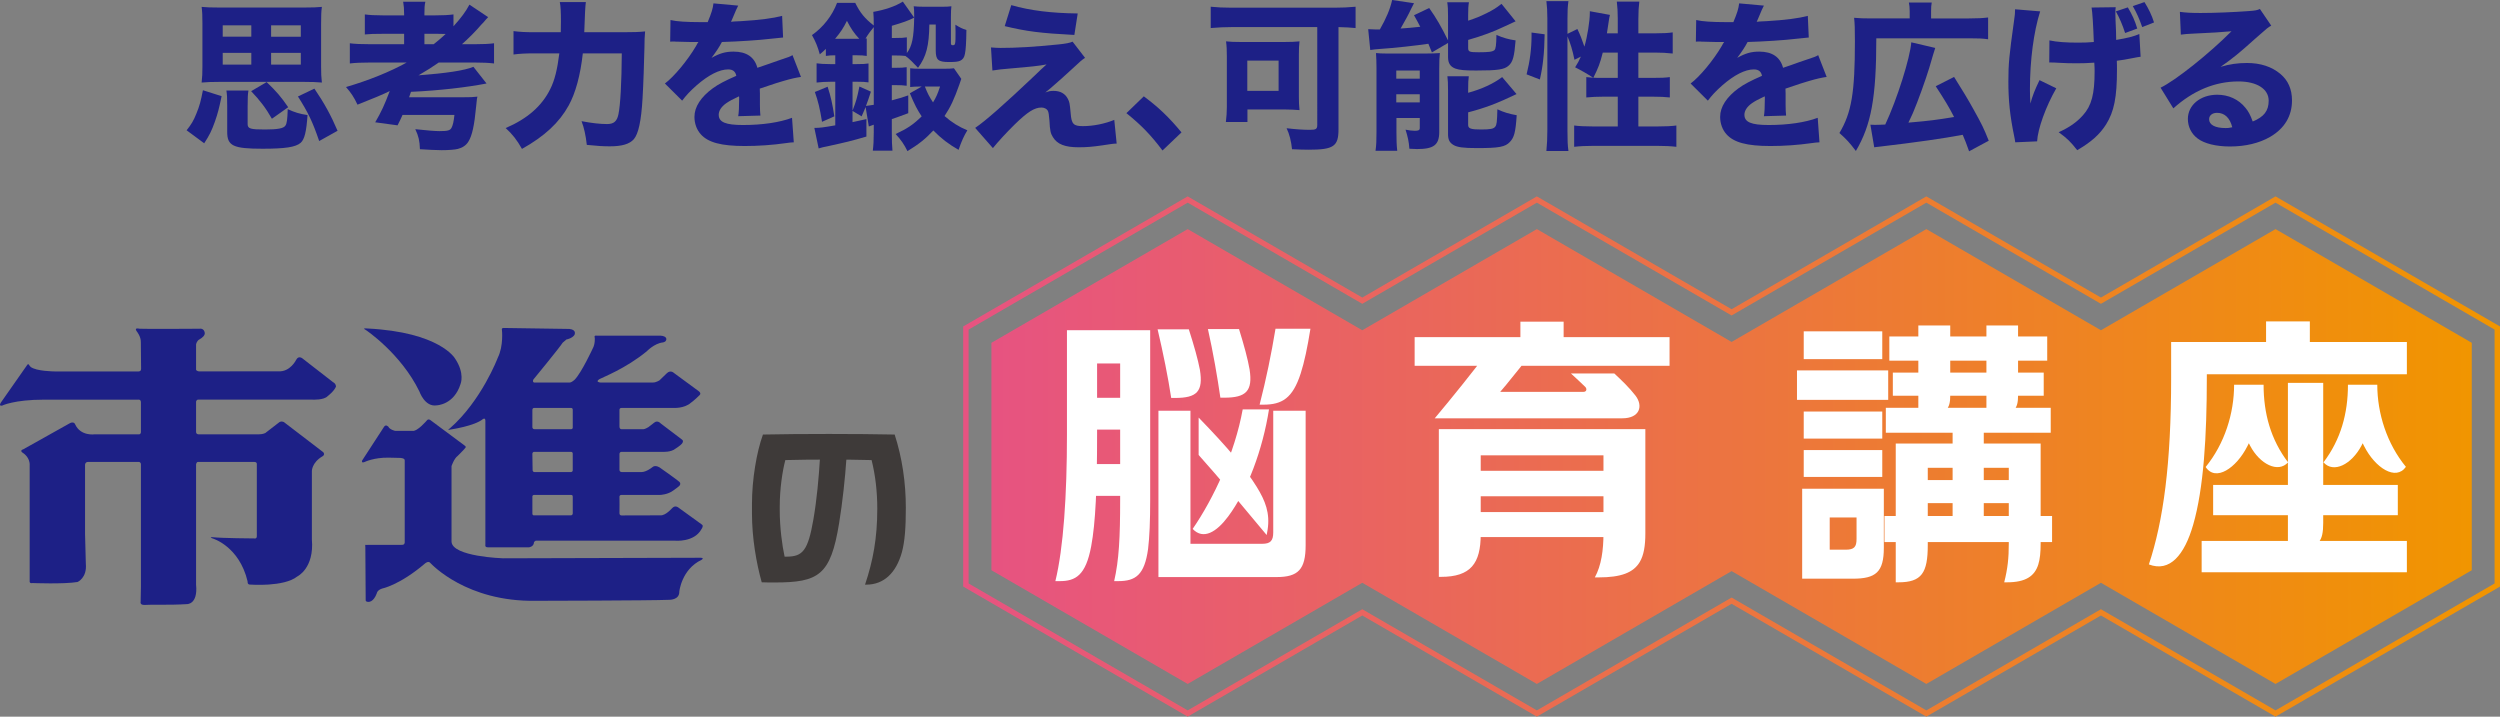 <?xml version="1.0" encoding="UTF-8"?><svg id="_レイヤー_2" xmlns="http://www.w3.org/2000/svg" xmlns:xlink="http://www.w3.org/1999/xlink" viewBox="0 0 462.5 132.578"><rect x="0" y="0" width="462.5" height="132.578" fill="#808080" stroke="none"/><defs><linearGradient id="_名称未設定グラデーション_9" x1="183.412" y1="84.456" x2="457.278" y2="84.456" gradientUnits="userSpaceOnUse"><stop offset="0" stop-color="#e75381"/><stop offset="1" stop-color="#f19500"/></linearGradient><linearGradient id="_名称未設定グラデーション_9-2" x1="178.19" y1="84.456" x2="462.5" y2="84.456" xlink:href="#_名称未設定グラデーション_9"/></defs><g id="_レイヤー_1-2"><path d="M34.525,24.105c.886-1.127,1.27-1.749,1.803-3.083.591-1.423.827-2.342,1.212-4.329l3.457,1.097c-.443,2.165-.709,3.202-1.241,4.714-.591,1.661-1.005,2.52-1.98,4.003l-3.25-2.402ZM59.403,12.245c0,1.364.029,2.046.147,3.025-.916-.089-1.979-.119-3.22-.119h-15.837c-1.182,0-2.305.03-3.191.119.119-1.008.148-1.779.148-3.025v-7.798c0-1.482-.029-2.283-.148-3.173.916.089,1.685.119,3.191.119h15.837c1.507,0,2.304-.03,3.22-.119-.118.801-.147,1.631-.147,3.173v7.798ZM41.203,4.684v2.105h5.289v-2.105h-5.289ZM41.203,9.784v2.165h5.289v-2.165h-5.289ZM45.812,22.949c0,.86.502,1.008,3.191,1.008,2.422,0,3.486-.207,3.811-.741.266-.415.355-1.157.414-3.025,1.27.593,2.245.889,3.664,1.097-.207,3.084-.561,4.507-1.27,5.13-.916.801-2.836,1.097-7.061,1.097-5.436,0-6.53-.534-6.53-3.113v-4.803c0-1.631-.029-2.046-.147-2.846h4.077c-.118.682-.148,1.275-.148,2.846v3.35ZM50.303,21.971c-1.123-1.986-2.245-3.439-3.841-5.1l2.866-1.69c1.802,1.72,2.688,2.757,3.988,4.655l-3.014,2.135ZM55.651,6.79v-2.105h-5.496v2.105h5.496ZM55.651,11.949v-2.165h-5.496v2.165h5.496ZM59.048,26.092c-1.241-3.647-2.097-5.367-3.929-8.243l3.043-1.453c1.803,2.639,3.073,4.952,4.285,7.798l-3.398,1.898Z" style="fill:#1d2086;"/><path d="M68.707,11.563c-1.714,0-3.073.059-3.989.178v-3.736c.798.119,2.128.178,3.959.178h6.086v-1.927h-3.87c-1.685,0-2.541.03-3.398.118v-3.706c.886.118,1.803.178,3.398.178h3.87v-.237c0-1.008-.059-1.542-.177-2.283h4.107c-.148.593-.177,1.245-.177,2.283v.237h1.95c1.595,0,2.482-.059,3.427-.178v2.194c1.418-1.571,2.246-2.669,2.954-4.003l3.457,2.313c-.178.178-.237.267-.414.445q-.207.237-.531.623c-.03,0-.148.148-.325.326-1.034,1.216-2.393,2.58-3.575,3.617h2.187c1.714,0,2.925-.059,3.752-.178v3.736c-.946-.118-2.216-.178-3.811-.178h-6.412c-1.27.889-2.127,1.423-3.752,2.372,5.141-.386,8.479-.889,10.164-1.571l2.422,3.083c-3.664.712-8.745,1.305-13.975,1.542-.118.326-.236.682-.354,1.008h9.661c1.773,0,2.216-.03,2.984-.118q-.03.118-.089.386c0,.148-.088.86-.147,1.394-.325,3.499-.739,5.456-1.448,6.553-.384.652-1.093,1.127-1.921,1.334-.531.148-1.802.237-3.014.237-.857,0-2.718-.089-4.018-.178-.059-1.572-.237-2.372-.857-3.706,2.187.237,3.664.356,4.491.356,1.507,0,1.95-.119,2.216-.623.236-.445.413-1.186.531-2.372h-9.602c-.266.593-.414.949-.916,1.927l-4.136-.563c1.152-1.986,1.714-3.202,2.688-5.782-1.182.593-3.25,1.453-5.968,2.52-.65-1.394-1.212-2.224-2.127-3.261,4.077-1.186,8.154-2.817,11.227-4.536h-6.53ZM80.23,8.183c1.034-.83,1.448-1.186,2.216-1.898-.65-.03-.857-.03-1.536-.03h-2.393v1.927h1.713Z" style="fill:#1d2086;"/><path d="M115.386,5.96c1.832,0,2.866-.03,3.959-.148-.088,1.186-.118,1.512-.118,2.817-.059,2.698-.207,7.146-.354,9.547-.236,4.181-.768,6.612-1.625,7.59-.798.889-2.187,1.305-4.432,1.305-1.241,0-2.216-.059-4.255-.267-.206-1.809-.502-3.143-.975-4.388,1.861.356,3.428.534,4.727.534,1.241,0,1.832-.504,2.098-1.809.354-1.631.591-5.871.62-11.267h-7.209c-.443,4.003-1.33,7.324-2.629,9.666-1.743,3.143-4.432,5.663-8.627,8.006-.916-1.631-1.773-2.728-3.014-3.855,4.047-1.749,6.677-4.062,8.243-7.205.827-1.66,1.3-3.587,1.684-6.612h-4.786c-1.448,0-2.6.059-3.693.208v-4.329c1.123.148,2.186.207,3.782.207h4.963c.029-.83.029-1.334.029-2.046,0-1.69-.059-2.817-.206-3.529h4.816q-.147.889-.295,5.574h7.298Z" style="fill:#1d2086;"/><path d="M124.04,3.706c1.093.267,2.984.386,5.407.386h1.478c.739-1.779.945-2.491,1.064-3.469l4.579.415q-.207.326-1.093,2.461c-.118.267-.118.297-.236.534.443-.059.532-.059,1.832-.118,3.516-.208,5.939-.534,7.623-.978l.177,4.003q-.916.089-2.334.237c-2.156.267-5.998.504-8.982.593-.561,1.038-.975,1.66-1.921,2.935,1.537-.86,2.6-1.156,4.078-1.156,2.393,0,3.87,1.008,4.402,2.995.266-.089.798-.267,1.566-.534,1.152-.415,1.3-.474,2.629-.919,1.684-.563,1.803-.593,2.305-.889l1.566,4.032c-.857.118-1.832.326-3.339.771q-.709.178-4.284,1.394l.029.978v2.016c0,.889.03,1.394.089,1.987l-4.107.118c.118-.563.177-1.868.177-3.439,0-.03,0-.119-.029-.237-1.212.563-1.803.889-2.364,1.275-.916.652-1.389,1.394-1.389,2.135,0,1.364,1.27,1.898,4.491,1.898,3.575,0,6.766-.474,9.07-1.334l.325,4.537c-.561.03-.679.03-1.478.148-2.482.356-5.111.534-7.593.534-4.343,0-6.795-.652-8.155-2.194-.739-.83-1.152-1.986-1.152-3.202,0-1.838,1.182-3.677,3.428-5.307.975-.712,2.275-1.394,4.314-2.283-.148-.801-.65-1.186-1.507-1.186-1.596,0-3.605,1.008-5.821,2.935-1.212,1.067-1.95,1.868-2.689,2.846l-3.191-3.173c1.655-1.216,4.225-4.299,5.762-6.938.266-.504.295-.534.443-.741-1.655,0-1.891,0-2.748-.03-.561-.03-1.034-.03-1.123-.03-.266,0-.443,0-.502-.03h-.413c-.119,0-.266,0-.443.03l.059-4.003Z" style="fill:#1d2086;"/><path d="M154.529,10.229c-.68,0-1.241.03-1.744.118v-1.304c-.384.385-.561.534-1.123,1.008-.384-1.423-.798-2.402-1.448-3.558,2.068-1.453,3.752-3.587,4.638-5.96h3.368c.886,1.809,1.743,2.876,3.428,4.181,0-1.364-.03-1.69-.089-2.52,2.098-.356,4.048-1.008,5.466-1.898l2.098,2.965v-.504c0-.83-.03-1.127-.089-1.601.561.059.975.089,1.862.089h3.102c1.093,0,1.418,0,2.009-.089-.059.534-.089,1.008-.089,2.046v4.774c0,.297.089.386.355.386.472,0,.502-.178.502-2.461,0-.504,0-.712-.03-1.334.857.534,1.27.741,2.039.978-.03,2.431-.118,3.677-.266,4.388-.118.682-.384,1.067-.886,1.304-.384.178-.916.237-2.068.237-2.009,0-2.452-.386-2.452-2.135v-4.803h-1.182c-.059,3.943-.561,5.93-2.097,8.006q-.355-.356-1.212-1.245c-.384-.385-.65-.593-1.123-.949-.532-.059-1.004-.089-1.891-.089h-.62v2.283h.62c1.093,0,1.595-.03,2.127-.118v3.439c-.679-.089-1.093-.118-2.157-.118h-.591v2.817c1.389-.356,1.772-.504,3.043-.919v3.291c-1.3.504-1.684.623-3.043,1.097v2.431c0,1.542.029,2.491.118,3.41h-3.634c.119-.949.178-1.927.178-3.41v-1.394c-.384.118-.443.148-.916.326l-.591-3.588c-.236.534-.354.86-.739,1.72l-1.684-1.008v2.075c1.241-.267,1.389-.296,2.57-.563v3.232c-2.954.86-3.605,1.008-7.239,1.809-.65.118-1.004.207-1.596.385l-.798-3.795c1.064,0,1.655-.089,3.871-.474v-8.065h-.827c-.916,0-1.891.059-2.63.148v-3.558c.591.089,1.418.148,2.6.148h.857v-1.631ZM152.076,22.534c-.384-2.402-.739-3.884-1.329-5.515l2.363-.978c.591,1.809.916,3.321,1.241,5.485l-2.275,1.008ZM158.96,7.175c-.946-1.008-1.566-1.927-2.275-3.321-.679,1.364-1.152,2.075-2.186,3.321h4.461ZM157.72,11.86h.709c1.182,0,1.743-.03,2.245-.119v3.499c-.532-.089-1.152-.119-2.245-.119h-.709v5.337c.65-1.661.857-2.372,1.27-4.448l2.127.949c-.443,1.364-.591,1.809-.916,2.639.502-.059.886-.118,1.448-.208V5.011c-.562.682-.975,1.216-1.537,2.135.089-.03.118-.03.236-.03v3.232c-.561-.089-1.064-.118-1.773-.118h-.857v1.631ZM167.765,9.814c.975-1.245,1.3-2.876,1.359-6.553-1.064.564-2.216.949-4.136,1.512v2.253h.65c1.093,0,1.596-.03,2.128-.118v2.906ZM177.84,14.588c-.207.593-.325.919-.355,1.038-.975,2.757-1.625,4.151-2.748,5.841,1.33,1.156,2.629,1.986,4.225,2.639-.65,1.068-1.093,2.046-1.625,3.617-1.862-1.067-3.22-2.105-4.668-3.588-1.478,1.572-2.571,2.461-4.786,3.825-.65-1.305-1.152-2.016-2.187-3.173,2.128-.978,3.28-1.749,4.816-3.261-.798-1.186-1.3-2.135-2.186-4.27l2.186-1.245h-.354c-.798,0-1.182.03-1.773.089v-3.469c.561.059.946.089,1.832.089h4.372c1.004,0,1.478-.03,1.891-.089l1.359,1.957ZM171.104,16.011c.502,1.275.739,1.749,1.507,2.935.591-.978.827-1.512,1.3-2.935h-2.807Z" style="fill:#1d2086;"/><path d="M183.333,8.776c.827.059,1.212.089,1.743.089,2.955,0,6.087-.178,10.814-.652,1.359-.148,1.979-.267,2.541-.504l2.304,2.995c-.561.356-.798.563-2.452,2.105-1.773,1.631-1.862,1.69-3.309,2.965-.177.148-.384.326-.679.593-.443.356-.561.474-.916.741.65-.237.975-.297,1.536-.297,1.241,0,2.157.504,2.659,1.512.295.593.325.771.502,2.639.148,1.986.532,2.372,2.246,2.372,1.95,0,4.106-.445,5.82-1.157l.443,4.388c-.502,0-.975.059-2.659.326-1.802.267-2.925.356-4.372.356-2.541,0-3.959-.563-4.757-1.868-.443-.682-.561-1.245-.65-3.083-.089-1.068-.148-1.483-.296-1.809-.207-.356-.65-.593-1.182-.593-1.3,0-2.6.83-4.993,3.173-1.477,1.453-2.925,3.025-3.989,4.329l-3.28-3.736c1.891-1.275,5.466-4.418,10.962-9.636,1.004-.978,1.389-1.334,2.245-2.105-1.389.267-2.748.415-6.589.741-1.507.119-2.541.237-3.427.386l-.266-4.27ZM187.086.949c3.516,1.008,7.386,1.482,12.291,1.542l-.621,3.973c-6.293-.326-8.834-.652-12.882-1.631l1.212-3.884Z" style="fill:#1d2086;"/><path d="M211.605,17.82c2.807,2.105,4.579,3.795,6.973,6.671l-3.516,3.35c-2.186-2.906-3.93-4.685-6.677-6.908l3.22-3.113Z" style="fill:#1d2086;"/><path d="M227.854,5.011c-1.33,0-2.482.059-3.871.178V1.245c1.152.118,2.364.178,3.812.178h19.116c1.389,0,2.601-.059,3.871-.178v3.944c-1.034-.089-1.744-.148-3.161-.178v18.947c0,3.113-.917,3.736-5.496,3.736-.768,0-1.98-.03-3.102-.089-.147-1.453-.472-2.787-1.004-3.884,1.684.207,3.162.296,4.314.296,1.123,0,1.359-.148,1.359-.919V5.011h-15.836ZM240.292,17.879c0,.949.029,1.631.118,2.491-.592-.059-1.95-.119-2.719-.119h-6.913v2.313h-3.988c.118-1.008.177-1.838.177-2.757v-9.369c0-1.157-.03-1.927-.148-2.787.768.089,1.566.118,2.748.118h8.006c1.182,0,2.009-.03,2.837-.118-.089.8-.118,1.304-.118,2.55v7.679ZM230.749,16.811h5.791v-5.604h-5.791v5.604Z" style="fill:#1d2086;"/><path d="M264.901,9.695c-.325-.801-.443-1.097-.65-1.601-2.127.326-6.411.8-8.804.949-.739.059-1.448.118-1.95.207l-.384-3.854c.503.03,1.123.059,1.477.059h.679c1.182-2.075,1.891-3.736,2.276-5.455l4.047.593c-.207.415-.325.623-.561,1.097-.325.741-1.181,2.313-1.92,3.588,1.034-.059,2.245-.178,3.634-.326-.443-.86-.592-1.127-1.153-2.135l2.808-1.334c1.299,1.838,2.215,3.41,3.486,5.989V2.935c0-1.097-.029-1.809-.147-2.52h4.018c-.118.682-.148,1.216-.148,2.342v1.068c1.418-.474,2.039-.712,3.369-1.364,1.299-.652,1.773-.949,2.807-1.749l2.6,3.232q-.679.297-2.245,1.038c-1.773.86-4.018,1.69-6.53,2.402v1.512c0,.682.267.771,1.921.771,1.891,0,2.57-.089,2.925-.386.266-.237.354-.889.384-2.817,1.241.534,2.276.83,3.546,1.008-.236,2.995-.502,3.973-1.27,4.655-.798.741-2.039.919-6.027.919-2.128,0-3.073-.089-3.841-.356-.945-.356-1.359-1.008-1.359-2.105v-2.639l-2.984,1.749ZM254.649,12.572c0-.978-.029-1.868-.089-2.757.621.059,1.064.089,2.009.089h7.12c1.271,0,1.832-.03,2.688-.089-.089.83-.118,1.423-.118,2.817v11.771c0,2.402-1.004,3.173-4.107,3.173-.295,0-.768-.03-1.417-.059-.089-1.305-.296-2.194-.71-3.529.532.118,1.241.208,1.714.208.679,0,.916-.119.916-.504v-1.868h-4.314v2.698c0,1.423.029,2.313.147,3.38h-4.018c.148-1.038.178-1.868.178-3.35v-11.979ZM258.312,14.558h4.343v-1.512h-4.343v1.512ZM258.312,18.946h4.343v-1.512h-4.343v1.512ZM271.607,17.167c2.482-.682,4.639-1.661,6.294-2.906l2.659,3.143c-3.516,1.69-5.85,2.58-8.953,3.38v2.313c0,.682.473.86,2.394.86,1.713,0,2.334-.118,2.629-.534.267-.356.325-.83.385-3.202,1.3.593,2.127.83,3.575,1.097-.207,3.172-.472,4.121-1.27,4.952-.857.919-2.039,1.127-6.057,1.127-2.57,0-3.664-.148-4.402-.593-.71-.445-.975-.978-.975-1.986v-8.095c0-1.275-.029-1.898-.118-2.609h3.958c-.088.652-.118,1.186-.118,2.402v.652Z" style="fill:#1d2086;"/><path d="M282.419,13.758c.62-2.461.916-4.774.916-7.146v-.593l2.423.326c-.059,3.588-.325,5.96-.886,8.361l-2.452-.949ZM289.983,24.313c0,1.631.029,2.55.177,3.617h-4.077c.118-1.127.177-2.402.177-3.884V3.439c0-1.394-.059-2.224-.177-3.232h4.077c-.147,1.067-.177,1.779-.177,3.232v2.817l1.831-.889c.503,1.038.857,1.927,1.3,3.261.532-1.779,1.004-4.714,1.004-6.256v-.297l3.722.682c-.089.356-.147.593-.236,1.275-.059.445-.177,1.216-.325,2.135h2.009v-2.669c0-1.364-.059-2.135-.177-3.202h4.165c-.118,1.008-.177,1.779-.177,3.202v2.669h3.043c1.566,0,2.57-.059,3.309-.178v3.914c-1.004-.118-2.128-.178-3.309-.178h-3.043v4.685h2.511c1.625,0,2.512-.03,3.309-.148v3.766c-.768-.089-1.832-.148-3.339-.148h-2.482v5.515h3.457c1.506,0,2.747-.059,3.575-.178v3.943c-1.004-.118-2.127-.178-3.575-.178h-11.759c-1.418,0-2.57.059-3.575.178v-3.943c.798.118,2.127.178,3.575.178h4.491v-5.515h-2.452c-1.241,0-2.6.059-3.368.148v-3.766c.532.059.798.089,1.27.118q-1.566-1.038-3.339-1.927c.503-.801.71-1.186,1.064-1.986l-1.182.593c-.384-1.868-.768-3.084-1.299-4.329v17.582ZM296.512,9.725c-.502,2.016-.856,2.906-1.742,4.655.561.03.916.03,1.506.03h3.014v-4.685h-2.777Z" style="fill:#1d2086;"/><path d="M313.793,3.706c1.093.267,2.984.386,5.407.386h1.477c.739-1.779.946-2.491,1.064-3.469l4.579.415q-.207.326-1.093,2.461c-.118.267-.118.297-.236.534.443-.059.532-.059,1.832-.118,3.515-.208,5.938-.534,7.622-.978l.178,4.003q-.917.089-2.334.237c-2.157.267-5.998.504-8.982.593-.561,1.038-.975,1.66-1.92,2.935,1.536-.86,2.6-1.156,4.077-1.156,2.394,0,3.871,1.008,4.403,2.995.266-.089.798-.267,1.566-.534,1.152-.415,1.3-.474,2.63-.919,1.684-.563,1.802-.593,2.304-.889l1.566,4.032c-.856.118-1.831.326-3.339.771q-.709.178-4.284,1.394l.029.978v2.016c0,.889.029,1.394.089,1.987l-4.107.118c.118-.563.178-1.868.178-3.439,0-.03,0-.119-.03-.237-1.212.563-1.802.889-2.363,1.275-.916.652-1.388,1.394-1.388,2.135,0,1.364,1.27,1.898,4.491,1.898,3.575,0,6.766-.474,9.07-1.334l.325,4.537c-.561.03-.679.03-1.477.148-2.482.356-5.111.534-7.593.534-4.343,0-6.795-.652-8.154-2.194-.739-.83-1.153-1.986-1.153-3.202,0-1.838,1.182-3.677,3.428-5.307.975-.712,2.275-1.394,4.314-2.283-.148-.801-.65-1.186-1.507-1.186-1.595,0-3.604,1.008-5.82,2.935-1.212,1.067-1.95,1.868-2.688,2.846l-3.191-3.173c1.655-1.216,4.225-4.299,5.762-6.938.266-.504.296-.534.443-.741-1.655,0-1.891,0-2.748-.03-.561-.03-1.034-.03-1.123-.03-.266,0-.443,0-.502-.03h-.414c-.118,0-.267,0-.443.03l.059-4.003Z" style="fill:#1d2086;"/><path d="M353.293,2.075c0-.712-.059-1.097-.148-1.601h4.225c-.088.474-.118.889-.118,1.631v1.305h7.002c1.625,0,2.601-.059,3.546-.178v4.032c-.975-.148-1.862-.178-3.546-.178h-17.136c0,10.97-.945,16.041-3.782,20.844-1.212-1.601-1.713-2.135-3.043-3.321,2.245-3.766,2.866-7.442,2.866-16.989,0-2.283-.03-3.261-.148-4.329.946.089,1.803.118,3.162.118h7.12v-1.334ZM346.024,23.068c.296.03.473.03.739.03.591,0,.65,0,2.009-.059,2.187-4.655,4.61-12.364,4.816-15.21l4.432,1.038q-.266.771-1.123,3.736c-.65,2.135-2.068,6.108-2.984,8.243-.118.297-.413.889-.856,1.838,3.87-.326,5.17-.504,8.45-1.038-.975-1.898-1.714-3.113-3.398-5.693l3.398-1.72q2.216,3.499,3.604,6.019c1.566,2.817,1.831,3.35,2.807,5.782l-3.634,1.957c-.532-1.512-.739-2.016-1.182-3.054q-5.289,1.008-15.393,2.194c-.473.059-.65.059-.975.118l-.71-4.181Z" style="fill:#1d2086;"/><path d="M377.429,2.105c-1.212,3.825-1.891,9.102-1.891,14.44,0,.771.03,1.868.089,2.609.384-1.423.798-2.491,1.684-4.329l3.102,1.512c-1.92,3.321-3.428,7.502-3.546,9.814l-4.047.178c-.059-.445-.089-.623-.207-1.186-.768-3.706-1.064-6.553-1.064-10.052,0-3.261.148-4.833,1.035-11.148.177-1.186.207-1.542.207-2.224l4.638.386ZM379.143,7.472c1.417.297,3.014.415,5.317.415,1.064,0,2.01-.03,2.895-.118q-.177-4.981-.413-6.375l4.461-.059c-.059.474-.059.682-.059,1.038q0,.356.03,1.364.059.978.088,2.046c0,.652,0,.919.03,1.601,2.009-.326,3.308-.652,4.284-1.097l.236,4.21q-.502.059-1.684.296c-1.181.237-1.566.297-2.718.445.029.534.029,1.097.029,1.661,0,5.1-.532,7.739-2.009,10.111-1.182,1.868-2.748,3.261-5.348,4.774-1.241-1.571-1.832-2.164-3.428-3.321,2.009-.919,3.339-1.838,4.521-3.173,1.566-1.749,2.127-3.914,2.127-8.065,0-.504,0-.741-.059-1.631-1.27.089-2.098.118-3.308.118-1.153,0-2.128-.03-3.191-.089-.946-.059-1.064-.059-1.418-.059h-.414l.03-4.092ZM393.147,6.108c-.473-1.482-1.035-2.787-1.714-4.003l2.216-.741c.828,1.394,1.27,2.372,1.744,3.914l-2.245.83ZM396.308,5.011c-.532-1.512-1.004-2.609-1.744-3.884l2.157-.741c.768,1.216,1.359,2.431,1.773,3.766l-2.187.86Z" style="fill:#1d2086;"/><path d="M403.279,2.194c1.093.148,2.068.208,3.84.208,2.541,0,6.205-.148,8.953-.356,1.152-.089,1.506-.148,2.009-.386l2.098,3.084c-.621.356-.65.356-2.955,2.402-3.072,2.757-4.018,3.528-6.411,5.218,1.684-.504,3.161-.712,4.874-.712,2.512,0,4.58.682,6.176,2.016,1.448,1.216,2.156,2.846,2.156,4.922,0,2.876-1.388,5.189-4.047,6.731-1.98,1.156-4.579,1.779-7.416,1.779-2.57,0-4.757-.534-5.998-1.482-1.152-.86-1.802-2.165-1.802-3.617,0-2.55,2.305-4.477,5.436-4.477,2.098,0,3.959.86,5.2,2.402.591.712.916,1.334,1.359,2.55,2.098-.86,2.954-1.986,2.954-3.854,0-2.165-2.186-3.558-5.584-3.558-4.343,0-8.39,1.69-12.054,4.981l-2.363-3.825c2.777-1.334,8.952-6.256,13.118-10.437-2.423.207-2.926.237-7.269.445-.945.059-1.212.059-2.098.178l-.177-4.21ZM410.163,20.874c-.886,0-1.478.474-1.478,1.186,0,1.038,1.123,1.631,3.044,1.631.443,0,.561,0,1.241-.148-.443-1.749-1.418-2.668-2.807-2.668Z" style="fill:#1d2086;"/><path d="M162.298,94.118c0-3.158-.351-6.219-1.053-9.003-4.585-.124-11.306-.124-15.96,0-.531,2.025-1.033,5.272-1.033,8.609v.725c0,3.116.447,6.502.902,8.533h.399c2.919-.021,3.917-1.071,4.916-6.84.647-3.731,1.006-7.759,1.232-11.463h4.902c-.262,3.835-.73,8.202-1.377,12.175-1.57,9.563-3.746,10.904-11.94,10.904-.798,0-1.597,0-2.368-.035-.999-3.559-1.804-8.23-1.804-12.693v-1.838c0-4.484.861-9.591,2.031-12.803,6.782-.152,17.723-.138,24.367,0,1.391,4.298,2.066,8.907,2.066,13.55,0,3.531-.172,6.205-.737,8.257-1.06,3.773-3.305,5.963-6.589,5.963h-.221c1.48-4.409,2.265-8.582,2.265-14.04Z" style="fill:#3e3a39;"/><path d="M25.664,68.715h-15.558s-3.444-.019-4.454-.854l-.225-.271c-.108-.198-.242-.354-.437-.015L.179,74.45s-.516.714.206.59c0,0,2.187-1.104,7.781-1.104h17.384s.52-.111.52.496v5.469c0,.462-.342.45-.342.45h-8.204s-2.626.392-3.635-1.873c0,0-.242-.66-1.138-.087l-8.465,4.738s-.815.211.034.714c0,0,1.265.803,1.168,2.282v21.366s-.096.503.529.373c0,0,5.822.232,8.329-.196,0,0,1.779-.746,1.533-3.371l-.144-5.465v-12.852s.006-.52.55-.52h9.444s.342.038.342.45v22.663l-.051,2.763s-.195.626.773.575c.989-.094,4.747.051,7.741-.147,0,0,2.119.147,1.739-3.616v-22.239s.066-.45.342-.45h10.295s.603-.07.603.358v13.329s.064.59-.52.465c0,0-5.849-.034-7.664-.228,0,0-.743-.053,0,.228,0,0,4.923,1.408,6.478,7.949,0,0-.085.643.505.588,0,0,6.21.479,8.679-1.498,0,0,3.176-1.496,2.707-6.863v-12.632s-.034-1.549,1.943-2.727c0,0,.571-.269.168-.765l-7.291-5.58s-.529-.283-.968.124l-2.475,1.911s-.484.245-1.198.232h-11.167s-.435,0-.435-.45v-5.597s.066-.369.38-.369h21.173s2.127.121,2.807-.663c0,0,1.142-.854,1.516-1.728,0,0,.062-.537-.554-.854,0,0-3.348-2.621-5.511-4.278,0,0-.79-.786-1.282.141,0,0-1.1,2.301-3.325,2.141l-14.69.019s-.514-.092-.514-.343v-4.649s.117-.675.614-.922c.516-.292,1.047-.733.992-1.197-.055-.499-.386-.874-.992-.784,0,0-10.004.07-11.061,0,0,0-1.115-.305-.518.501,0,0,.794.944.747,2.043l.047,4.851s.036.501-.435.501" style="fill:#1d2086;"/><path d="M76.279,79.709h-3.18s-.992-.213-1.255-.767c0,0-.484-.55-.832.07l-4.006,6.164s-.268.577.469.285c0,0,1.66-.833,4.422-.797l2.17.051s.847.036.805.46v15.168s0,.45-.459.45c-.522.013-6.647.013-6.647.013,0,0-.291-.145-.18.356l.064,9.854s-.064.302.452.33c.049,0,.966.136,1.603-1.579,0,0,.034-.567.981-.886,0,0,3.206-.605,7.932-4.632,0,0,.605-.537.947-.147.384.394,6.807,7.244,19.515,7.046,0,0,21.613-.038,24.655-.183,0,0,1.985.089,1.936-1.53,0,0,.416-4.118,4.112-5.865,0,0,.582-.341-.14-.388l-36.557.102s-9.435-.281-9.554-3.079v-13.977s.476-1.406,1.117-1.866c0,0,1.344-1.323,1.454-1.536,0,0,.197-.177-.11-.375l-6.352-4.723s-.376-.318-.662.036c0,0-1.781,2.126-2.698,1.945" style="fill:#1d2086;"/><path d="M84.18,66.324s-2.773-4.896-16.294-5.559c0,0-1.015-.141-.214.281,0,0,6.48,4.317,9.915,11.373,0,0,1.002,2.942,3.219,2.567,0,0,3.178-.075,4.393-3.939,0,0,.849-1.941-1.017-4.723" style="fill:#1d2086;"/><path d="M129.854,97.048l-4.335-3.138s-.58-.533-1.168.092c0,0-1.229,1.442-2.214,1.336l-7.119.019s-.423.051-.418-.443c.038-.305,0-3.013,0-3.013,0,0-.028-.341.395-.341h7.142s1.401-.036,2.446-.835c1.104-.784,1.136-.891,1.136-.891,0,0,.301-.324-.021-.68-.422-.396-3.594-2.623-3.594-2.623,0,0-.82-.62-1.42-.102,0,0-1.085.905-2.027.905h-3.595s-.465.019-.461-.428v-2.923s0-.392.395-.392h7.617s1.524.106,2.372-.603c0,0,.862-.537,1.155-.893,0,0,.437-.479.036-.767l-3.921-2.974s-.611-.716-1.255-.145l-1.036.803s-.637.39-.909.39h-4.059s-.395.038-.395-.513v-3.049s-.028-.373.395-.373h9.547s2.034.141,3.259-.946c0,0,.688-.481,1.569-1.372,0,0,.448-.285-.04-.729l-4.654-3.422s-.614-.626-1.312.051l-1.346,1.302s-.709.462-1.265.411h-9.704s-1.011-.089-.153-.624c.624-.354,4.777-1.907,8.741-5.137,0,0,1.401-1.474,2.977-1.651,0,0,.14,0,.416-.147.414-.351.406-1.016-.815-1.108h-11.86s-.512-.136-.325.413c0,0,.104,1.125-.386,1.979,0,0-2.085,4.51-3.35,5.772,0,0-.556.503-.877.503h-6.626s-.327-.089-.121-.55c0,0,4.972-6.047,5.418-6.811l.713-.607c.136,0,1.098-.249,1.473-.835,0,0,.497-.948-.926-1.108l-12.108-.179s-.514-.055-.382.375c0,0,.331,2.921-.771,5.137,0,0-3,7.945-8.885,13.08,0,0-.669.409.138.196,0,0,4.473-.646,6.008-1.941,0,0,.433-.305.446.298v22.957s-.146.475.45.475h7.63s.864-.083.915-.925c0,0,.159-.354.51-.302h25.511s3.62.375,4.974-2.156c0,0,.44-.607.07-.818M98.49,75.84c.021-.43.357-.373.357-.373h6.768c.395,0,.344.373.344.373v3.138c.051.462-.344.424-.344.424h-6.745c-.408-.03-.38-.39-.38-.39v-3.172ZM105.959,94.962c0,.375-.344.375-.344.375h-6.804c-.348.019-.321-.305-.321-.305v-3.17c.021-.339.357-.302.357-.302h6.768c.282,0,.344.106.344.373v3.03ZM105.615,87.335h-6.745c-.359-.017-.338-.407-.338-.407,0,0-.043-2.642-.043-2.945,0-.392.321-.392.321-.392h6.804c.395,0,.344.392.344.392v2.996c.015.339-.344.356-.344.356" style="fill:#1d2086;"/><polygon points="420.971 42.384 388.672 61.097 356.373 42.384 320.345 63.258 284.318 42.384 252.019 61.097 219.72 42.384 183.412 63.42 183.412 105.492 219.72 126.528 252.019 107.814 284.318 126.528 320.345 105.654 356.373 126.528 388.672 107.814 420.971 126.528 457.278 105.492 457.278 63.42 420.971 42.384" style="fill:url(#_名称未設定グラデーション_9);"/><path d="M197.386,80.467v-19.385h5.575v19.385c0,9.738-.279,16.233-1.087,20.566-1.007,5.474-2.942,6.475-5.834,6.475h-.798c1.496-6.115,2.144-15.863,2.144-27.041ZM199.93,85.851h10.082v5.885h-10.082v-5.885ZM199.989,73.591h10.022v5.885h-10.022v-5.885ZM200.079,61.081h10.033v6.165h-10.033v-6.165ZM207.229,92.426v-31.345h5.555v31.345c0,4.003-.12,6.916-.39,9.147-.668,4.794-2.294,5.935-5.535,5.935h-.738c.888-3.903,1.107-7.976,1.107-15.082ZM219.934,60.931c.998,3.122,1.676,5.534,2.045,7.466.648,4.023-.519,5.224-4.598,5.224h-.708c-.579-3.843-1.486-8.307-2.514-12.69h5.774ZM214.31,75.983h5.924v30.774h-5.924v-30.774ZM217.222,100.602h16.294c1.476,0,2.034-.53,2.034-2.102v-22.518h5.994v24.87c0,4.473-1.347,5.905-5.376,5.905h-18.947v-6.155ZM229.897,75.743h4.866c-1.147,7.376-3.998,15.072-7.558,19.815-2.124,2.852-4.588,4.383-6.562,2.292,3.939-5.734,7.798-14.051,9.255-22.107ZM221.75,77.254c5.375,5.524,8.685,9.467,10.759,12.84,1.556,2.532,2.483,4.814,1.994,7.936l-.169.951c-4.487-5.394-8.666-10.438-12.585-14.812v-6.915ZM229.219,60.881c.967,3.122,1.616,5.534,1.954,7.466.619,3.993-.648,5.224-4.667,5.224h-.738c-.548-3.813-1.326-8.307-2.303-12.69h5.754ZM235.97,60.811h6.463c-.558,3.483-1.127,6.185-1.805,8.287-1.486,4.584-3.451,5.765-6.891,5.765h-.709c1.237-4.814,2.155-9.297,2.942-14.051Z" style="fill:#fff;"/><path d="M261.708,62.365h47.16v5.304h-47.16v-5.304ZM275.32,65.017h8.227c-3.132,4.083-6.552,8.287-10.272,12.37h-7.849c3.421-4.083,6.792-8.287,9.893-12.37ZM266.185,79.388h7.749v19.435c0,5.424-1.855,7.896-7.369,7.896h-.38v-27.332ZM272.059,72.493h20.892c.558,0,.688-.54.319-.921-.838-.81-1.755-1.671-2.652-2.482h8.027c1.426,1.331,2.743,2.592,3.9,4.073,1.496,1.932.827,4.223-2.424,4.223h-32.73l4.668-4.894ZM270.253,79.388h30.067v4.844h-30.067v-4.844ZM270.733,87.104h29.179v4.704h-29.179v-4.704ZM270.733,94.73h29.179v4.624h-29.179v-4.624ZM281.273,59.503h7.999v4.413h-7.999v-4.413ZM296.641,98.704v-19.315h7.748v19.315c0,2.262-.289,4.003-1.027,5.254-1.176,1.982-3.44,2.862-7.649,2.862h-.669c1.207-2.202,1.596-5.064,1.596-8.117Z" style="fill:#fff;"/><polygon points="420.971 36.912 388.672 55.626 356.373 36.912 320.345 57.786 284.318 36.912 252.019 55.626 219.72 36.912 178.69 60.684 178.69 108.228 219.72 132 252.019 113.286 284.318 132 320.345 111.126 356.373 132 388.672 113.286 420.971 132 462 108.228 462 60.684 420.971 36.912" style="fill:none; stroke:url(#_名称未設定グラデーション_9-2); stroke-miterlimit:10;"/><path d="M332.443,68.527h16.874v5.454h-16.874v-5.454ZM333.401,90.414h5.096v16.643h-5.096v-16.643ZM333.69,61.301h14.53v5.134h-14.53v-5.134ZM333.69,76.133h14.53v5.004h-14.53v-5.004ZM333.69,83.259h14.53v4.974h-14.53v-4.974ZM335.953,101.693h5.495c1.576,0,2.014-.51,2.014-1.992v-9.287h5.047v10.929c0,4.503-1.486,5.714-5.734,5.714h-6.822v-5.364ZM335.953,90.414h10.052v5.314h-10.052v-5.314ZM348.628,95.458h31.005v4.824h-31.005v-4.824ZM348.878,75.442h30.506v4.614h-30.506v-4.614ZM349.526,62.252h29.209v4.474h-29.209v-4.474ZM350.175,68.927h27.913v4.284h-27.913v-4.284ZM350.713,82.058h5.925v18.775c0,5.144-1.118,6.895-5.426,6.895h-.499v-25.67ZM353.685,82.058h20.912v4.483h-20.912v-4.483ZM353.714,88.813h20.713v4.263h-20.713v-4.263ZM354.892,60.211h5.903v12.93c0,2.462-.618,3.593-4.557,3.593h-1.346v-16.523ZM361.234,78.075h5.764v19.676h-5.764v-19.676ZM367.487,60.211h5.854v12.93c0,2.462-.598,3.593-4.538,3.593h-1.316v-16.523ZM371.625,100.562v-18.505h5.894v18.505c0,1.591-.12,2.882-.439,3.883-.687,2.172-2.373,3.283-5.774,3.283h-.528c.648-2.552.847-4.503.847-7.165Z" style="fill:#fff;"/><path d="M401.661,69.901v-6.635h6.602v6.635c0,10.668-.579,20.486-2.533,27.201-1.596,5.534-4.298,8.817-8.188,7.316,2.673-8.066,4.119-18.544,4.119-34.517ZM404.942,63.266h40.329v5.975h-40.329v-5.975ZM407.305,100.075h37.966v5.795h-37.966v-5.795ZM413.309,71.172h5.455c0,4.344-1.377,8.296-3.002,11.379-2.065,4.073-5.884,6.625-7.719,3.843,3.51-4.303,5.266-9.898,5.266-15.222ZM409.43,89.716h34.166v5.595h-34.166v-5.595ZM418.764,71.172c0,5.324,1.326,10.148,4.528,14.361-1.835,2.042-5.226.35-7.031-3.093-1.676-3.122-2.952-7.015-2.952-11.269h5.455ZM419.222,59.453h8.099v6.555h-8.099v-6.555ZM423.262,70.832h6.532v25.89c0,3.463-.807,4.614-4.428,4.614h-2.104v-30.504ZM434.371,71.172h5.426c0,4.253-1.247,8.146-2.923,11.269-1.834,3.473-5.165,5.184-7.031,3.093,3.201-4.213,4.528-9.037,4.528-14.361ZM439.797,71.172c0,5.324,1.784,10.919,5.295,15.192-1.865,2.662-5.684.2-7.719-3.813-1.656-3.083-3.002-7.035-3.002-11.379h5.426Z" style="fill:#fff;"/></g></svg>